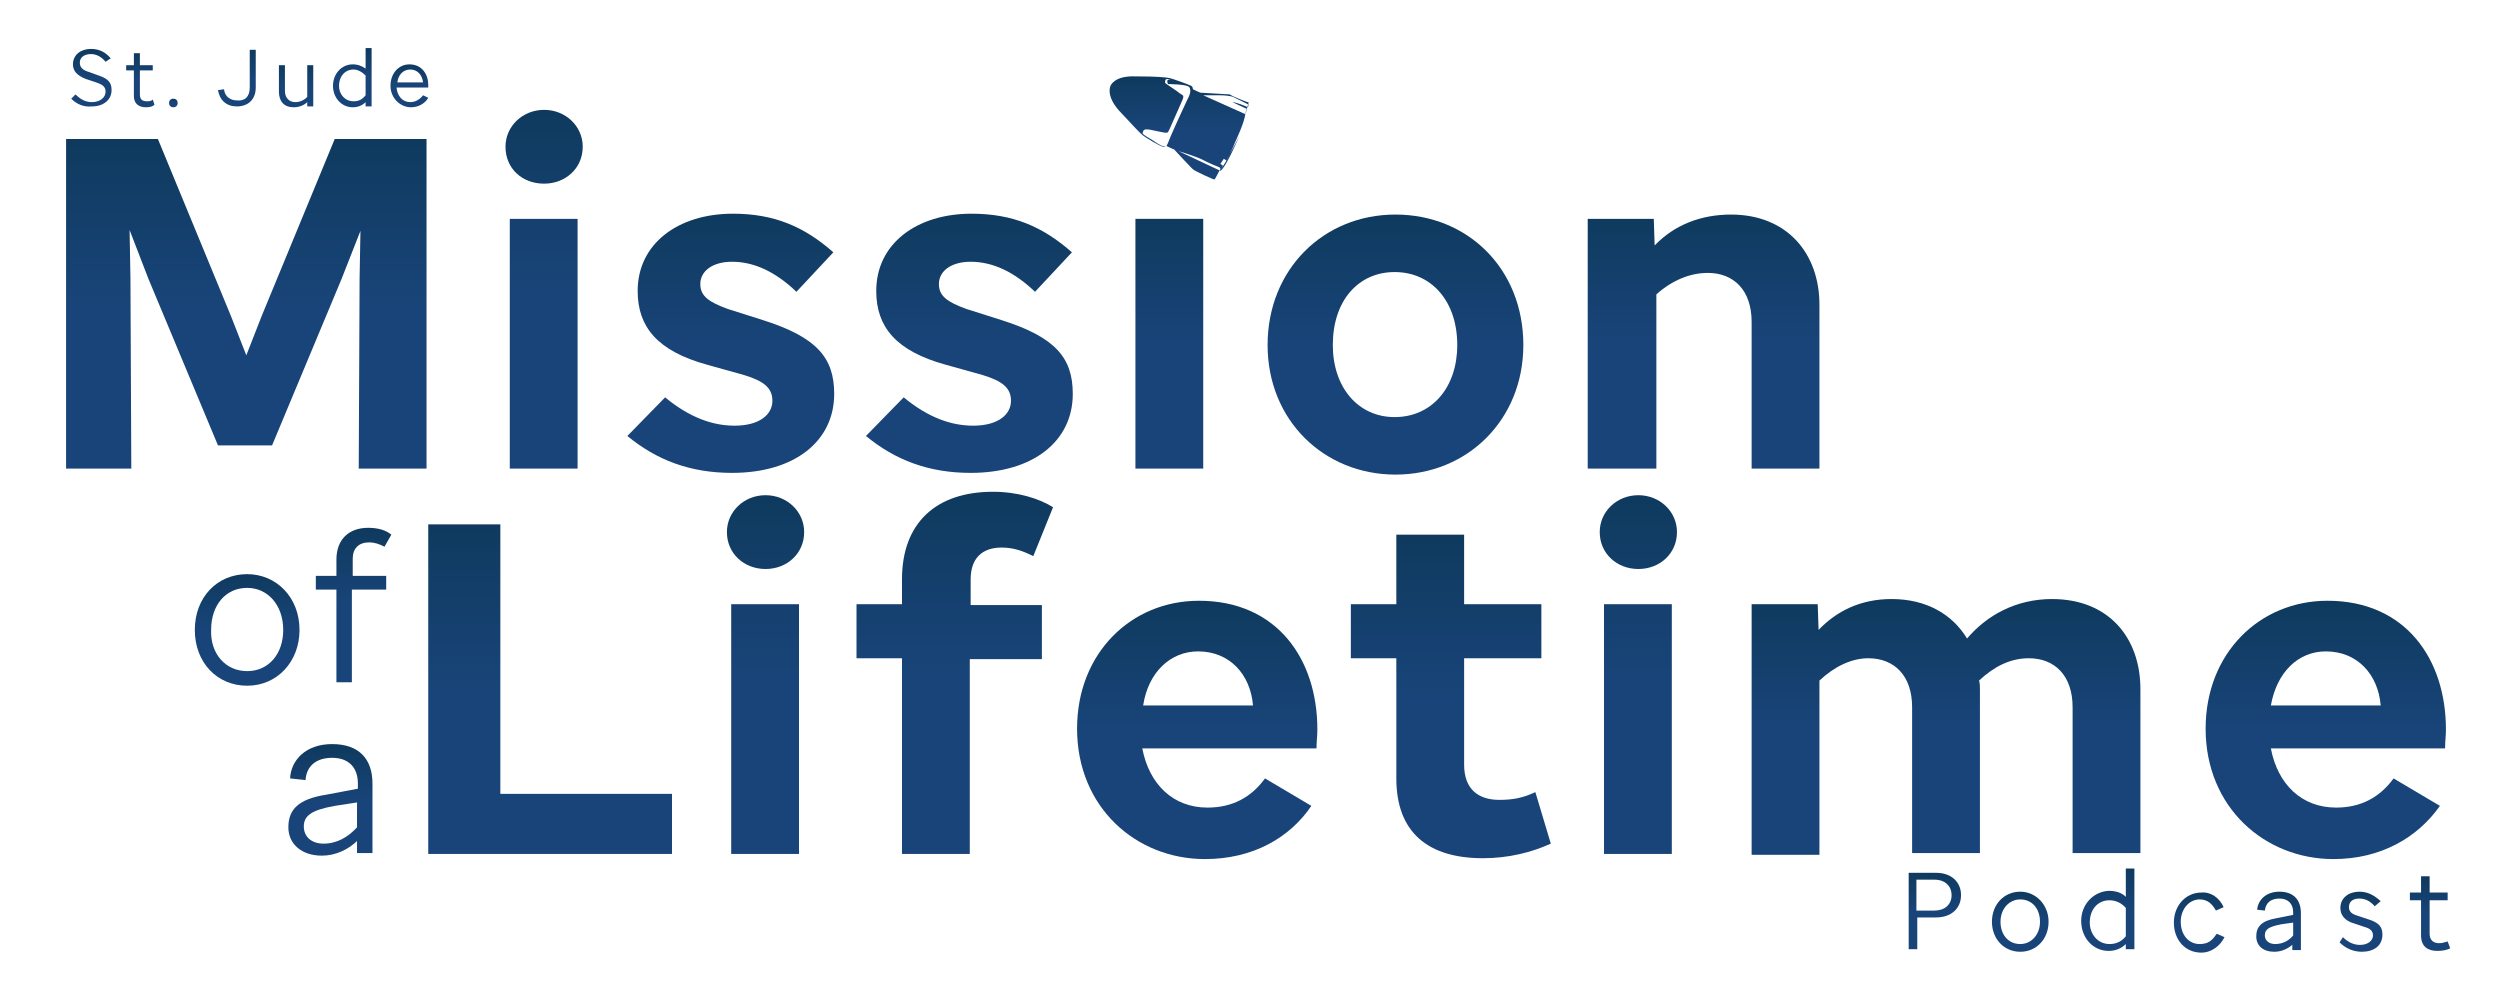 <?xml version="1.0" encoding="utf-8"?>
<!-- Generator: Adobe Illustrator 25.4.1, SVG Export Plug-In . SVG Version: 6.00 Build 0)  -->
<svg version="1.1" id="Layer_1" xmlns="http://www.w3.org/2000/svg" xmlns:xlink="http://www.w3.org/1999/xlink" x="0px" y="0px"
	 viewBox="0 0 291.3 115.5" style="enable-background:new 0 0 291.3 115.5;" xml:space="preserve">
<style type="text/css">
	.st0{fill:url(#SVGID_1_);}
	.st1{fill:url(#SVGID_00000023970656780143591330000000493103487756554119_);}
	.st2{fill:url(#SVGID_00000079483047830797723940000012925532161500973721_);}
	.st3{fill:url(#SVGID_00000042006541355543152330000003593459135813652361_);}
	.st4{fill:url(#SVGID_00000044895074767603690280000007393597343627610297_);}
	.st5{fill:url(#SVGID_00000085243843421695439930000014311214486921995420_);}
	.st6{fill:url(#SVGID_00000013871175208441809170000004278326238715555990_);}
	.st7{fill:url(#SVGID_00000124880114428207634710000003488966197135543967_);}
	.st8{fill:url(#SVGID_00000166644529689588737510000004742994284697915560_);}
	.st9{fill:url(#SVGID_00000017507297012009914780000013782543796585596303_);}
	.st10{fill:url(#SVGID_00000082339467087538406090000000823809372271612555_);}
	.st11{fill:url(#SVGID_00000139267442776442112980000016401085333350702747_);}
	.st12{fill:url(#SVGID_00000177463755060608778040000000374109640755351977_);}
	.st13{fill:url(#SVGID_00000010273829429895237100000016269137863119133576_);}
	.st14{fill:url(#SVGID_00000161592627258842585170000012739148302005360769_);}
	.st15{fill:url(#SVGID_00000083788073281220360780000009444425994355558017_);}
	.st16{fill:url(#SVGID_00000052783385185485205060000000022168072705178013_);}
	.st17{fill:url(#SVGID_00000122723064687100512330000000196814868849069722_);}
	.st18{fill:url(#SVGID_00000083063947755479738980000012270387033170412715_);}
	.st19{fill:url(#SVGID_00000013171257315230379980000013412047018875379096_);}
	.st20{fill:url(#SVGID_00000118379313295746020450000010869128204202715556_);}
	.st21{fill:url(#SVGID_00000090253953280359105460000008083338872522638979_);}
	.st22{fill:url(#SVGID_00000105421515196155668200000006786744931674609538_);}
	.st23{fill:url(#SVGID_00000137846673174759550130000017017164588681142677_);}
	.st24{fill:url(#SVGID_00000133523691891289289200000003071450858569936523_);}
	.st25{fill:url(#SVGID_00000030482820844152207480000007401550780621035648_);}
	.st26{fill:url(#SVGID_00000136390161543107334620000009904124803482245005_);}
	.st27{fill:url(#SVGID_00000064350443034889830630000009264495820891784349_);}
	.st28{fill:url(#SVGID_00000127041193144669993100000006461852781312552066_);}
	.st29{fill:url(#SVGID_00000110456174568981558170000008515200967387884194_);}
	.st30{fill:url(#SVGID_00000034075807790876648720000015203517273716161157_);}
	.st31{fill:url(#SVGID_00000013889655681302960370000011265619163169007264_);}
	.st32{fill:url(#SVGID_00000104688130306545804660000004911460270542128273_);}
</style>
<g>
	<g>
		<linearGradient id="SVGID_1_" gradientUnits="userSpaceOnUse" x1="28.744" y1="79.804" x2="28.744" y2="66.856">
			<stop  offset="0.5" style="stop-color:#184479"/>
			<stop  offset="1" style="stop-color:#0F3A5E"/>
		</linearGradient>
		<path class="st0" d="M28.8,66.9c3.4,0,6.1,2.7,6.1,6.5c0,3.7-2.6,6.5-6.1,6.5c-3.5,0-6.1-2.7-6.1-6.5
			C22.7,69.6,25.3,66.9,28.8,66.9z M28.8,78.2c2.5,0,4.2-2,4.2-4.8c0-2.9-1.8-4.9-4.2-4.9c-2.5,0-4.2,2-4.2,4.9
			C24.5,76.2,26.3,78.2,28.8,78.2z"/>
		
			<linearGradient id="SVGID_00000043449252385977665000000006717310129224415922_" gradientUnits="userSpaceOnUse" x1="41.164" y1="79.516" x2="41.164" y2="61.548">
			<stop  offset="0.5" style="stop-color:#184479"/>
			<stop  offset="1" style="stop-color:#0F3A5E"/>
		</linearGradient>
		<path style="fill:url(#SVGID_00000043449252385977665000000006717310129224415922_);" d="M41,68.7v10.8h-1.8V68.7h-2.4v-1.6h2.4
			v-1.9c0-2.3,1.4-3.7,3.7-3.7c1.2,0,2.1,0.3,2.7,0.8l-0.8,1.4c-0.6-0.3-1.1-0.5-1.8-0.5c-1.2,0-1.9,0.7-1.9,1.9v2h3.9v1.6H41z"/>
		
			<linearGradient id="SVGID_00000134228517428478515230000013772141147850371717_" gradientUnits="userSpaceOnUse" x1="38.497" y1="99.799" x2="38.497" y2="86.899">
			<stop  offset="0.5" style="stop-color:#184479"/>
			<stop  offset="1" style="stop-color:#0F3A5E"/>
		</linearGradient>
		<path style="fill:url(#SVGID_00000134228517428478515230000013772141147850371717_);" d="M41.7,97.9c-1.1,1.1-2.6,1.8-4.2,1.8
			c-2.4,0-3.9-1.4-3.9-3.3c0-2.1,1.2-3.3,4.4-3.8l3.7-0.7v-0.6c0-1.9-1.1-3-3-3c-1.9,0-3,1-3.1,2.6l-1.8-0.2c0.1-2.1,1.8-4,4.9-4
			c3.1,0,4.7,1.7,4.7,4.6v8.1h-1.8V97.9z M37.7,98.3c1.6,0,2.9-0.8,3.9-1.9v-2.9L39,93.9c-2.8,0.5-3.6,1.2-3.6,2.4
			C35.4,97.5,36.3,98.3,37.7,98.3z"/>
	</g>
	<g>
		
			<linearGradient id="SVGID_00000151516734013134679660000015661529096299463303_" gradientUnits="userSpaceOnUse" x1="64.143" y1="99.516" x2="64.143" y2="61.073">
			<stop  offset="0.5" style="stop-color:#184479"/>
			<stop  offset="1" style="stop-color:#0F3A5E"/>
		</linearGradient>
		<path style="fill:url(#SVGID_00000151516734013134679660000015661529096299463303_);" d="M78.4,99.5H49.9V61.1h8.4v31.4h20V99.5z"
			/>
		
			<linearGradient id="SVGID_00000018955369845339087110000013452706633519660427_" gradientUnits="userSpaceOnUse" x1="89.186" y1="99.516" x2="89.186" y2="57.668">
			<stop  offset="0.5" style="stop-color:#184479"/>
			<stop  offset="1" style="stop-color:#0F3A5E"/>
		</linearGradient>
		<path style="fill:url(#SVGID_00000018955369845339087110000013452706633519660427_);" d="M84.7,62c0-2.4,2-4.3,4.5-4.3
			c2.5,0,4.5,1.9,4.5,4.3c0,2.5-2,4.3-4.5,4.3C86.7,66.3,84.7,64.5,84.7,62z M85.2,99.5V70.4h7.9v29.1H85.2z"/>
		
			<linearGradient id="SVGID_00000099622470940413736780000003948699944970515354_" gradientUnits="userSpaceOnUse" x1="111.263" y1="99.516" x2="111.263" y2="57.284">
			<stop  offset="0.5" style="stop-color:#184479"/>
			<stop  offset="1" style="stop-color:#0F3A5E"/>
		</linearGradient>
		<path style="fill:url(#SVGID_00000099622470940413736780000003948699944970515354_);" d="M113,76.7v22.8h-7.9V76.7h-5.3v-6.3h5.3
			v-2.9c0-6.6,4-10.2,10.6-10.2c2.9,0,5.4,0.8,7,1.8l-2.3,5.7c-1.2-0.6-2.3-1-3.7-1c-2.3,0-3.6,1.3-3.6,3.7v3h8.3v6.3H113z"/>
		
			<linearGradient id="SVGID_00000012473535452410064520000011989989808826098095_" gradientUnits="userSpaceOnUse" x1="139.491" y1="100.065" x2="139.491" y2="69.97">
			<stop  offset="0.5" style="stop-color:#184479"/>
			<stop  offset="1" style="stop-color:#0F3A5E"/>
		</linearGradient>
		<path style="fill:url(#SVGID_00000012473535452410064520000011989989808826098095_);" d="M140.4,100.1c-8,0-14.9-6-14.9-15.2
			c0-8.8,6.3-14.9,14.2-14.9c9.1,0,13.8,6.8,13.8,15c0,0.8-0.1,1.4-0.1,2.2h-20.3c0.8,4.2,3.6,6.9,7.6,6.9c2.9,0,5.1-1.2,6.7-3.4
			l5.4,3.2C150.3,97.6,146,100.1,140.4,100.1z M133.2,82.2H146c-0.3-3.6-2.7-6.3-6.4-6.3C136.4,75.9,133.8,78.3,133.2,82.2z"/>
		
			<linearGradient id="SVGID_00000173120412098293262200000006204754811367813815_" gradientUnits="userSpaceOnUse" x1="168.982" y1="99.955" x2="168.982" y2="62.336">
			<stop  offset="0.5" style="stop-color:#184479"/>
			<stop  offset="1" style="stop-color:#0F3A5E"/>
		</linearGradient>
		<path style="fill:url(#SVGID_00000173120412098293262200000006204754811367813815_);" d="M172.8,100c-6.4,0-10.1-3-10.1-9.3V76.7
			h-5.3v-6.3h5.3v-8.1h7.9v8.1h9v6.3h-9v12.4c0,2.9,1.7,4.1,4.1,4.1c1.5,0,2.7-0.2,4.2-0.9l1.8,6C178.5,99.3,175.8,100,172.8,100z"
			/>
		
			<linearGradient id="SVGID_00000019677425570476707100000016269379540378793137_" gradientUnits="userSpaceOnUse" x1="190.894" y1="99.516" x2="190.894" y2="57.668">
			<stop  offset="0.5" style="stop-color:#184479"/>
			<stop  offset="1" style="stop-color:#0F3A5E"/>
		</linearGradient>
		<path style="fill:url(#SVGID_00000019677425570476707100000016269379540378793137_);" d="M186.4,62c0-2.4,2-4.3,4.5-4.3
			s4.5,1.9,4.5,4.3c0,2.5-2,4.3-4.5,4.3S186.4,64.5,186.4,62z M186.9,99.5V70.4h7.9v29.1H186.9z"/>
		
			<linearGradient id="SVGID_00000000932264479615477740000000662100156243301814_" gradientUnits="userSpaceOnUse" x1="226.783" y1="99.516" x2="226.783" y2="69.86">
			<stop  offset="0.5" style="stop-color:#184479"/>
			<stop  offset="1" style="stop-color:#0F3A5E"/>
		</linearGradient>
		<path style="fill:url(#SVGID_00000000932264479615477740000000662100156243301814_);" d="M212,79.3v20.3h-7.9V70.4h7.7l0.1,3
			c2.1-2.2,4.9-3.6,8.5-3.6c4.1,0,7.1,1.8,8.8,4.6c2.3-2.7,5.7-4.6,9.9-4.6c6.6,0,10.3,4.5,10.3,10.5v19.1h-7.9V82.4
			c0-3.7-2.1-5.7-5.1-5.7c-2.2,0-4.1,1-5.8,2.6c0.1,0.3,0.1,0.7,0.1,1v19.1h-7.9V82.4c0-3.7-2.1-5.7-5.1-5.7
			C215.7,76.7,213.7,77.7,212,79.3z"/>
		
			<linearGradient id="SVGID_00000058575487014826079710000014351207481411698609_" gradientUnits="userSpaceOnUse" x1="270.965" y1="100.065" x2="270.965" y2="69.97">
			<stop  offset="0.5" style="stop-color:#184479"/>
			<stop  offset="1" style="stop-color:#0F3A5E"/>
		</linearGradient>
		<path style="fill:url(#SVGID_00000058575487014826079710000014351207481411698609_);" d="M271.9,100.1c-8,0-14.9-6-14.9-15.2
			c0-8.8,6.3-14.9,14.2-14.9c9.1,0,13.8,6.8,13.8,15c0,0.8-0.1,1.4-0.1,2.2h-20.3c0.8,4.2,3.6,6.9,7.6,6.9c2.9,0,5.1-1.2,6.7-3.4
			l5.4,3.2C281.7,97.6,277.4,100.1,271.9,100.1z M264.6,82.2h12.8c-0.3-3.6-2.7-6.3-6.4-6.3C267.8,75.9,265.3,78.3,264.6,82.2z"/>
	</g>
	<g>
		
			<linearGradient id="SVGID_00000155116224654974167940000004402276464508834694_" gradientUnits="userSpaceOnUse" x1="28.679" y1="54.608" x2="28.679" y2="16.165">
			<stop  offset="0.5" style="stop-color:#184479"/>
			<stop  offset="1" style="stop-color:#0F3A5E"/>
		</linearGradient>
		<path style="fill:url(#SVGID_00000155116224654974167940000004402276464508834694_);" d="M15.3,54.6H7.7V16.2h10.7l8.5,20.6
			l1.8,4.6l1.8-4.6L39,16.2h10.7v38.4h-7.9l0.1-22.2l0.1-5.5l-2.2,5.6l-8.1,19.4h-6.3l-8.1-19.4l-2.2-5.7l0.1,5.6L15.3,54.6z"/>
		
			<linearGradient id="SVGID_00000095314118233375423810000003582924719944614816_" gradientUnits="userSpaceOnUse" x1="63.36" y1="54.608" x2="63.36" y2="12.76">
			<stop  offset="0.5" style="stop-color:#184479"/>
			<stop  offset="1" style="stop-color:#0F3A5E"/>
		</linearGradient>
		<path style="fill:url(#SVGID_00000095314118233375423810000003582924719944614816_);" d="M58.9,17.1c0-2.4,2-4.3,4.5-4.3
			c2.5,0,4.5,1.9,4.5,4.3c0,2.5-2,4.3-4.5,4.3C60.8,21.4,58.9,19.6,58.9,17.1z M59.4,54.6V25.5h7.9v29.1H59.4z"/>
		
			<linearGradient id="SVGID_00000150061811158282044010000011328493387480331950_" gradientUnits="userSpaceOnUse" x1="85.382" y1="55.212" x2="85.382" y2="25.007">
			<stop  offset="0.5" style="stop-color:#184479"/>
			<stop  offset="1" style="stop-color:#0F3A5E"/>
		</linearGradient>
		<path style="fill:url(#SVGID_00000150061811158282044010000011328493387480331950_);" d="M77.5,46.3c2.9,2.4,5.6,3.3,8.1,3.3
			c2.9,0,4.4-1.3,4.4-2.9c0-1.5-1-2.3-3.3-3l-4.3-1.2c-5.8-1.6-8.1-4.4-8.1-8.6c0-5.5,4.7-9,11.1-9c4.8,0,8.3,1.5,11.7,4.5l-4.3,4.6
			c-2.4-2.3-4.9-3.5-7.5-3.5c-2.3,0-3.7,1.1-3.7,2.6c0,1.4,1,2.1,3.2,2.9l4.1,1.3c6.3,2,8.3,4.4,8.3,8.6c0,5.5-4.6,9.2-11.9,9.2
			c-4.9,0-8.8-1.5-12.2-4.3L77.5,46.3z"/>
		
			<linearGradient id="SVGID_00000121261201792518785120000015379338870832661424_" gradientUnits="userSpaceOnUse" x1="113.225" y1="55.212" x2="113.225" y2="25.007">
			<stop  offset="0.5" style="stop-color:#184479"/>
			<stop  offset="1" style="stop-color:#0F3A5E"/>
		</linearGradient>
		<path style="fill:url(#SVGID_00000121261201792518785120000015379338870832661424_);" d="M105.3,46.3c2.9,2.4,5.6,3.3,8.1,3.3
			c2.9,0,4.4-1.3,4.4-2.9c0-1.5-1-2.3-3.3-3l-4.3-1.2c-5.8-1.6-8.1-4.4-8.1-8.6c0-5.5,4.7-9,11.1-9c4.8,0,8.3,1.5,11.7,4.5l-4.3,4.6
			c-2.4-2.3-4.9-3.5-7.5-3.5c-2.3,0-3.7,1.1-3.7,2.6c0,1.4,1,2.1,3.2,2.9l4.1,1.3c6.3,2,8.3,4.4,8.3,8.6c0,5.5-4.6,9.2-11.9,9.2
			c-4.9,0-8.8-1.5-12.2-4.3L105.3,46.3z"/>
		
			<linearGradient id="SVGID_00000016074482266169252090000004112626916035774379_" gradientUnits="userSpaceOnUse" x1="136.235" y1="54.608" x2="136.235" y2="25.501">
			<stop  offset="0.5" style="stop-color:#184479"/>
			<stop  offset="1" style="stop-color:#0F3A5E"/>
		</linearGradient>
		<path style="fill:url(#SVGID_00000016074482266169252090000004112626916035774379_);" d="M132.3,54.6V25.5h7.9v29.1H132.3z"/>
		
			<linearGradient id="SVGID_00000111170154692448594270000000686462768115865243_" gradientUnits="userSpaceOnUse" x1="162.596" y1="55.267" x2="162.596" y2="25.007">
			<stop  offset="0.5" style="stop-color:#184479"/>
			<stop  offset="1" style="stop-color:#0F3A5E"/>
		</linearGradient>
		<path style="fill:url(#SVGID_00000111170154692448594270000000686462768115865243_);" d="M162.6,25c8.4,0,14.9,6.3,14.9,15.2
			c0,8.7-6.5,15.1-14.9,15.1c-8.3,0-14.9-6.3-14.9-15.1S154.2,25,162.6,25z M162.5,48.6c4.3,0,7.3-3.4,7.3-8.4c0-5.1-3-8.5-7.3-8.5
			c-4.2,0-7.2,3.3-7.2,8.5C155.3,45.2,158.3,48.6,162.5,48.6z"/>
		
			<linearGradient id="SVGID_00000134953800483829653160000017085136100572537235_" gradientUnits="userSpaceOnUse" x1="198.512" y1="54.608" x2="198.512" y2="24.952">
			<stop  offset="0.5" style="stop-color:#184479"/>
			<stop  offset="1" style="stop-color:#0F3A5E"/>
		</linearGradient>
		<path style="fill:url(#SVGID_00000134953800483829653160000017085136100572537235_);" d="M199,31.8c-2,0-4.1,0.8-6,2.5v20.3H185
			V25.5h7.7l0.1,3.1c2.3-2.4,5.4-3.6,8.9-3.6c6.5,0,10.3,4.5,10.3,10.5v19.1h-7.9V37.5C204.1,33.8,202,31.8,199,31.8L199,31.8z"/>
	</g>
	
		<linearGradient id="SVGID_00000174597579707994147180000004264673649157162881_" gradientUnits="userSpaceOnUse" x1="137.537" y1="21.072" x2="137.537" y2="9.02">
		<stop  offset="0.5" style="stop-color:#184479"/>
		<stop  offset="1" style="stop-color:#0F3A5E"/>
	</linearGradient>
	<path style="fill:url(#SVGID_00000174597579707994147180000004264673649157162881_);" d="M143.3,11c-0.1,0-3.3-0.2-3.4-0.2
		c-0.1,0-0.9-0.4-0.9-0.4s0-0.3-0.2-0.4c-0.4-0.2-2.1-0.8-2.5-0.9c-0.5-0.1-1.5-0.2-4-0.2c-2.5-0.1-2.9,1.1-2.9,1.1s-0.6,1.1,1,2.9
		c1.7,1.8,2.4,2.6,2.8,2.9c0.4,0.3,1.9,1.2,2.3,1.3c0.2,0.1,0.4-0.1,0.4-0.1s0.8,0.4,0.9,0.4c0,0,2.2,2.4,2.3,2.4
		c0.1,0.1,2.4,1.2,2.4,1.1c0.1,0,0.5-0.9,0.7-1.2c0.7-0.6,1.7-3.1,1.7-3.1s1.2-2.5,1.2-3.4c0.1-0.3,0.4-1.2,0.4-1.3
		C145.7,12.1,143.3,11.1,143.3,11z M142.2,19.9c-1.3-0.6-4.9-2.3-4.9-2.3s2,0.6,2.8,1c0.7,0.4,2,0.9,2,0.9s0.1,0.1,0.1,0.2
		c0,0.1,0.3-0.4,0.3-0.4l-0.3-0.2l0.4-0.6l0.3,0.2l1.6-3C144.4,15.8,142.9,19.5,142.2,19.9z M138.4,11.5c0,0-1.5,3.2-2,4.4
		c-0.5,1.3-0.5,1.1-0.5,1.1s-0.1,0.4-1.5-0.6c-1.5-0.9-1.3-0.8-1.2-1.1c0.1-0.3,0.4-0.3,1.7,0c1.4,0.3,1.1,0.2,1.4-0.3
		c0.2-0.5,1.3-2.9,1.5-3.4c0.2-0.5,0-0.5-0.3-0.7c-0.2-0.2-1.6-1.1-1.7-1.2c-0.1-0.1,0-0.4,0-0.4c0.1-0.2,0.8,0,0.8,0
		s-0.3-0.1-0.5,0c-0.2,0.1,0,0.5,0,0.5s2.4,0,2.5,0.4C138.9,10.7,138.4,11.5,138.4,11.5z M145.5,12.2l-0.1,0.3
		c-1.3-0.6-1.8-0.6-1.8-0.6l1.7,0.8l-0.2,0.6l-4.9-2.2c0,0,0.4,0,1.8,0c1.3,0,1.7,0.2,1.7,0.2L145.5,12.2z"/>
	<g>
		
			<linearGradient id="SVGID_00000064321116035024318140000012822244533964936074_" gradientUnits="userSpaceOnUse" x1="10.646" y1="12.483" x2="10.646" y2="5.734">
			<stop  offset="0.5" style="stop-color:#184479"/>
			<stop  offset="1" style="stop-color:#0F3A5E"/>
		</linearGradient>
		<path style="fill:url(#SVGID_00000064321116035024318140000012822244533964936074_);" d="M8.3,11.5L8.8,11
			c0.5,0.5,1.1,0.9,1.9,0.9c0.9,0,1.6-0.5,1.6-1.2c0-0.5-0.2-0.8-1.1-1.1L10,9.2C9,8.8,8.5,8.3,8.5,7.5c0-1.1,0.9-1.8,2.1-1.8
			c1.1,0,1.8,0.5,2.3,1.1l-0.6,0.4c-0.4-0.5-1-0.9-1.7-0.9c-0.8,0-1.3,0.4-1.3,1c0,0.6,0.4,0.9,1.1,1.1l1.1,0.4
			c1.2,0.4,1.5,0.9,1.5,1.7c0,1.1-0.9,1.9-2.3,1.9C9.7,12.5,8.9,12.1,8.3,11.5z"/>
		
			<linearGradient id="SVGID_00000078753998768115124410000017606587642650453427_" gradientUnits="userSpaceOnUse" x1="16.406" y1="12.474" x2="16.406" y2="6.165">
			<stop  offset="0.5" style="stop-color:#184479"/>
			<stop  offset="1" style="stop-color:#0F3A5E"/>
		</linearGradient>
		<path style="fill:url(#SVGID_00000078753998768115124410000017606587642650453427_);" d="M17,12.5c-0.8,0-1.4-0.4-1.4-1.3v-3h-0.9
			V7.6h0.9V6.2h0.7v1.4h1.5v0.6h-1.5V11c0,0.6,0.3,0.8,0.8,0.8c0.3,0,0.5,0,0.7-0.2l0.2,0.6C17.8,12.4,17.5,12.5,17,12.5z"/>
		
			<linearGradient id="SVGID_00000170252218935243184460000015025153122875574686_" gradientUnits="userSpaceOnUse" x1="20.193" y1="12.436" x2="20.193" y2="11.48">
			<stop  offset="0.5" style="stop-color:#184479"/>
			<stop  offset="1" style="stop-color:#0F3A5E"/>
		</linearGradient>
		<path style="fill:url(#SVGID_00000170252218935243184460000015025153122875574686_);" d="M20.7,12c0,0.3-0.2,0.5-0.5,0.5
			c-0.3,0-0.5-0.2-0.5-0.5c0-0.3,0.2-0.5,0.5-0.5C20.5,11.5,20.7,11.7,20.7,12z"/>
		
			<linearGradient id="SVGID_00000133520293110912425430000006944362469161413310_" gradientUnits="userSpaceOnUse" x1="27.688" y1="12.492" x2="27.688" y2="5.828">
			<stop  offset="0.5" style="stop-color:#184479"/>
			<stop  offset="1" style="stop-color:#0F3A5E"/>
		</linearGradient>
		<path style="fill:url(#SVGID_00000133520293110912425430000006944362469161413310_);" d="M29.1,10.2V5.8h0.7v4.4
			c0,1.4-0.9,2.2-2.2,2.2c-1.2,0-2-0.7-2.2-1.9l0.7-0.1c0.1,0.9,0.8,1.3,1.5,1.3C28.5,11.8,29.1,11.3,29.1,10.2z"/>
		
			<linearGradient id="SVGID_00000036966776145547171790000013780047002244661673_" gradientUnits="userSpaceOnUse" x1="34.497" y1="12.502" x2="34.497" y2="7.553">
			<stop  offset="0.5" style="stop-color:#184479"/>
			<stop  offset="1" style="stop-color:#0F3A5E"/>
		</linearGradient>
		<path style="fill:url(#SVGID_00000036966776145547171790000013780047002244661673_);" d="M35.8,11.9c-0.4,0.4-1,0.6-1.6,0.6
			c-1.1,0-1.7-0.7-1.7-1.8V7.6h0.7v3c0,0.8,0.5,1.3,1.2,1.3c0.5,0,1-0.2,1.4-0.6V7.6h0.7v4.8h-0.7L35.8,11.9z"/>
		
			<linearGradient id="SVGID_00000087405821464851146030000001693646454059689860_" gradientUnits="userSpaceOnUse" x1="41.022" y1="12.492" x2="41.022" y2="5.566">
			<stop  offset="0.5" style="stop-color:#184479"/>
			<stop  offset="1" style="stop-color:#0F3A5E"/>
		</linearGradient>
		<path style="fill:url(#SVGID_00000087405821464851146030000001693646454059689860_);" d="M42.6,11.9c-0.4,0.4-0.9,0.6-1.5,0.6
			c-1.3,0-2.3-1.1-2.3-2.5c0-1.4,1-2.5,2.3-2.5c0.6,0,1.1,0.2,1.5,0.5V5.6h0.7v6.8h-0.7L42.6,11.9z M41.2,11.8c0.6,0,1-0.2,1.4-0.7
			V8.8c-0.4-0.4-0.9-0.7-1.4-0.7c-1,0-1.7,0.8-1.7,1.9C39.5,11,40.2,11.8,41.2,11.8z"/>
		
			<linearGradient id="SVGID_00000171695159867615556880000010933134202618713219_" gradientUnits="userSpaceOnUse" x1="47.771" y1="12.502" x2="47.771" y2="7.449">
			<stop  offset="0.5" style="stop-color:#184479"/>
			<stop  offset="1" style="stop-color:#0F3A5E"/>
		</linearGradient>
		<path style="fill:url(#SVGID_00000171695159867615556880000010933134202618713219_);" d="M47.9,12.5c-1.3,0-2.4-1.1-2.4-2.5
			c0-1.5,1-2.5,2.2-2.5c1.5,0,2.2,1.2,2.2,2.4c0,0.1,0,0.2,0,0.3h-3.7c0.1,1,0.7,1.7,1.6,1.7c0.6,0,1.1-0.3,1.5-0.8l0.6,0.3
			C49.5,12.1,48.7,12.5,47.9,12.5z M46.3,9.6h3c-0.1-0.8-0.6-1.5-1.5-1.5C47,8.1,46.4,8.7,46.3,9.6z"/>
	</g>
	<g>
		
			<linearGradient id="SVGID_00000167392923121732729980000007301923700478101148_" gradientUnits="userSpaceOnUse" x1="225.395" y1="110.72" x2="225.395" y2="101.684">
			<stop  offset="0.5" style="stop-color:#184479"/>
			<stop  offset="1" style="stop-color:#0F3A5E"/>
		</linearGradient>
		<path style="fill:url(#SVGID_00000167392923121732729980000007301923700478101148_);" d="M222.3,101.7h3.3c1.8,0,2.9,1.1,2.9,2.6
			c0,1.6-1.2,2.6-2.9,2.6h-2.2v3.7h-1V101.7z M223.3,102.6v3.5h2.1c1.2,0,2-0.7,2-1.8c0-1-0.7-1.8-2-1.8H223.3z"/>
		
			<linearGradient id="SVGID_00000102525837432187432680000012765941340406677162_" gradientUnits="userSpaceOnUse" x1="235.353" y1="110.875" x2="235.353" y2="103.917">
			<stop  offset="0.5" style="stop-color:#184479"/>
			<stop  offset="1" style="stop-color:#0F3A5E"/>
		</linearGradient>
		<path style="fill:url(#SVGID_00000102525837432187432680000012765941340406677162_);" d="M235.4,103.9c1.8,0,3.3,1.5,3.3,3.5
			c0,2-1.4,3.5-3.3,3.5c-1.9,0-3.3-1.5-3.3-3.5S233.5,103.9,235.4,103.9z M235.4,110c1.3,0,2.3-1.1,2.3-2.6c0-1.5-0.9-2.6-2.3-2.6
			c-1.3,0-2.3,1.1-2.3,2.6C233.1,108.9,234,110,235.4,110z"/>
		
			<linearGradient id="SVGID_00000055699932076786345760000006515122664324743103_" gradientUnits="userSpaceOnUse" x1="245.601" y1="110.861" x2="245.601" y2="101.322">
			<stop  offset="0.5" style="stop-color:#184479"/>
			<stop  offset="1" style="stop-color:#0F3A5E"/>
		</linearGradient>
		<path style="fill:url(#SVGID_00000055699932076786345760000006515122664324743103_);" d="M247.7,110c-0.5,0.5-1.2,0.8-2,0.8
			c-1.8,0-3.2-1.5-3.2-3.5c0-1.9,1.4-3.4,3.2-3.5c0.8,0,1.5,0.2,2,0.7v-3.3h1v9.4h-1L247.7,110z M245.8,110c0.8,0,1.4-0.3,1.9-0.9
			v-3.3c-0.5-0.6-1.2-0.9-1.9-0.9c-1.4,0-2.3,1.1-2.3,2.6C243.5,108.8,244.4,110,245.8,110z"/>
		
			<linearGradient id="SVGID_00000107579097065851402810000001579947611802794411_" gradientUnits="userSpaceOnUse" x1="256.12" y1="110.875" x2="256.12" y2="103.917">
			<stop  offset="0.5" style="stop-color:#184479"/>
			<stop  offset="1" style="stop-color:#0F3A5E"/>
		</linearGradient>
		<path style="fill:url(#SVGID_00000107579097065851402810000001579947611802794411_);" d="M259.1,105.7l-0.9,0.4
			c-0.4-0.7-0.9-1.3-1.9-1.3c-1.2,0-2.2,1.1-2.2,2.6c0,1.5,0.9,2.6,2.2,2.6c1.1,0,1.5-0.5,2-1.2l0.9,0.4c-0.5,1-1.5,1.8-2.7,1.8
			c-1.9,0-3.2-1.5-3.2-3.5c0-2,1.4-3.5,3.2-3.5C257.6,103.9,258.6,104.6,259.1,105.7z"/>
		
			<linearGradient id="SVGID_00000039120020210394805780000012156113081379094940_" gradientUnits="userSpaceOnUse" x1="265.561" y1="110.861" x2="265.561" y2="103.93">
			<stop  offset="0.5" style="stop-color:#184479"/>
			<stop  offset="1" style="stop-color:#0F3A5E"/>
		</linearGradient>
		<path style="fill:url(#SVGID_00000039120020210394805780000012156113081379094940_);" d="M267.3,109.9c-0.6,0.6-1.4,1-2.3,1
			c-1.3,0-2.1-0.7-2.1-1.8c0-1.1,0.6-1.8,2.3-2.1l2-0.4v-0.3c0-1-0.6-1.6-1.6-1.6c-1,0-1.6,0.5-1.7,1.4l-0.9-0.1
			c0.1-1.1,1-2.1,2.6-2.1c1.6,0,2.5,0.9,2.5,2.5v4.3h-1V109.9z M265.1,110c0.9,0,1.6-0.4,2.1-1v-1.5l-1.4,0.2
			c-1.5,0.3-1.9,0.6-1.9,1.3C263.9,109.6,264.4,110,265.1,110z"/>
		
			<linearGradient id="SVGID_00000125591559527089996170000009874998699352786308_" gradientUnits="userSpaceOnUse" x1="274.79" y1="110.875" x2="274.79" y2="103.917">
			<stop  offset="0.5" style="stop-color:#184479"/>
			<stop  offset="1" style="stop-color:#0F3A5E"/>
		</linearGradient>
		<path style="fill:url(#SVGID_00000125591559527089996170000009874998699352786308_);" d="M273,109.2c0.7,0.7,1.4,0.9,2,0.9
			c0.9,0,1.5-0.5,1.5-1.1c0-0.5-0.3-0.8-1-1l-1.2-0.4c-1.1-0.3-1.6-1-1.6-1.8c0-1.2,1-1.9,2.2-1.9c1,0,1.7,0.4,2.5,1.1l-0.7,0.6
			c-0.5-0.6-1.1-0.9-1.8-0.9c-0.8,0-1.2,0.4-1.2,1c0,0.5,0.3,0.8,1,1l1.2,0.4c1.3,0.4,1.7,0.9,1.7,1.8c0,1.3-1,2-2.4,2
			c-1,0-1.9-0.4-2.6-1.1L273,109.2z"/>
		
			<linearGradient id="SVGID_00000126291819554481373920000017571462828975947163_" gradientUnits="userSpaceOnUse" x1="283.106" y1="110.836" x2="283.106" y2="102.148">
			<stop  offset="0.5" style="stop-color:#184479"/>
			<stop  offset="1" style="stop-color:#0F3A5E"/>
		</linearGradient>
		<path style="fill:url(#SVGID_00000126291819554481373920000017571462828975947163_);" d="M284,110.8c-1.1,0-1.9-0.5-1.9-1.8v-4.1
			h-1.3v-0.9h1.3v-1.9h1v1.9h2.1v0.9h-2.1v3.9c0,0.8,0.5,1.1,1.1,1.1c0.4,0,0.6-0.1,1-0.2l0.3,0.8
			C285.1,110.7,284.6,110.8,284,110.8z"/>
	</g>
</g>
</svg>
